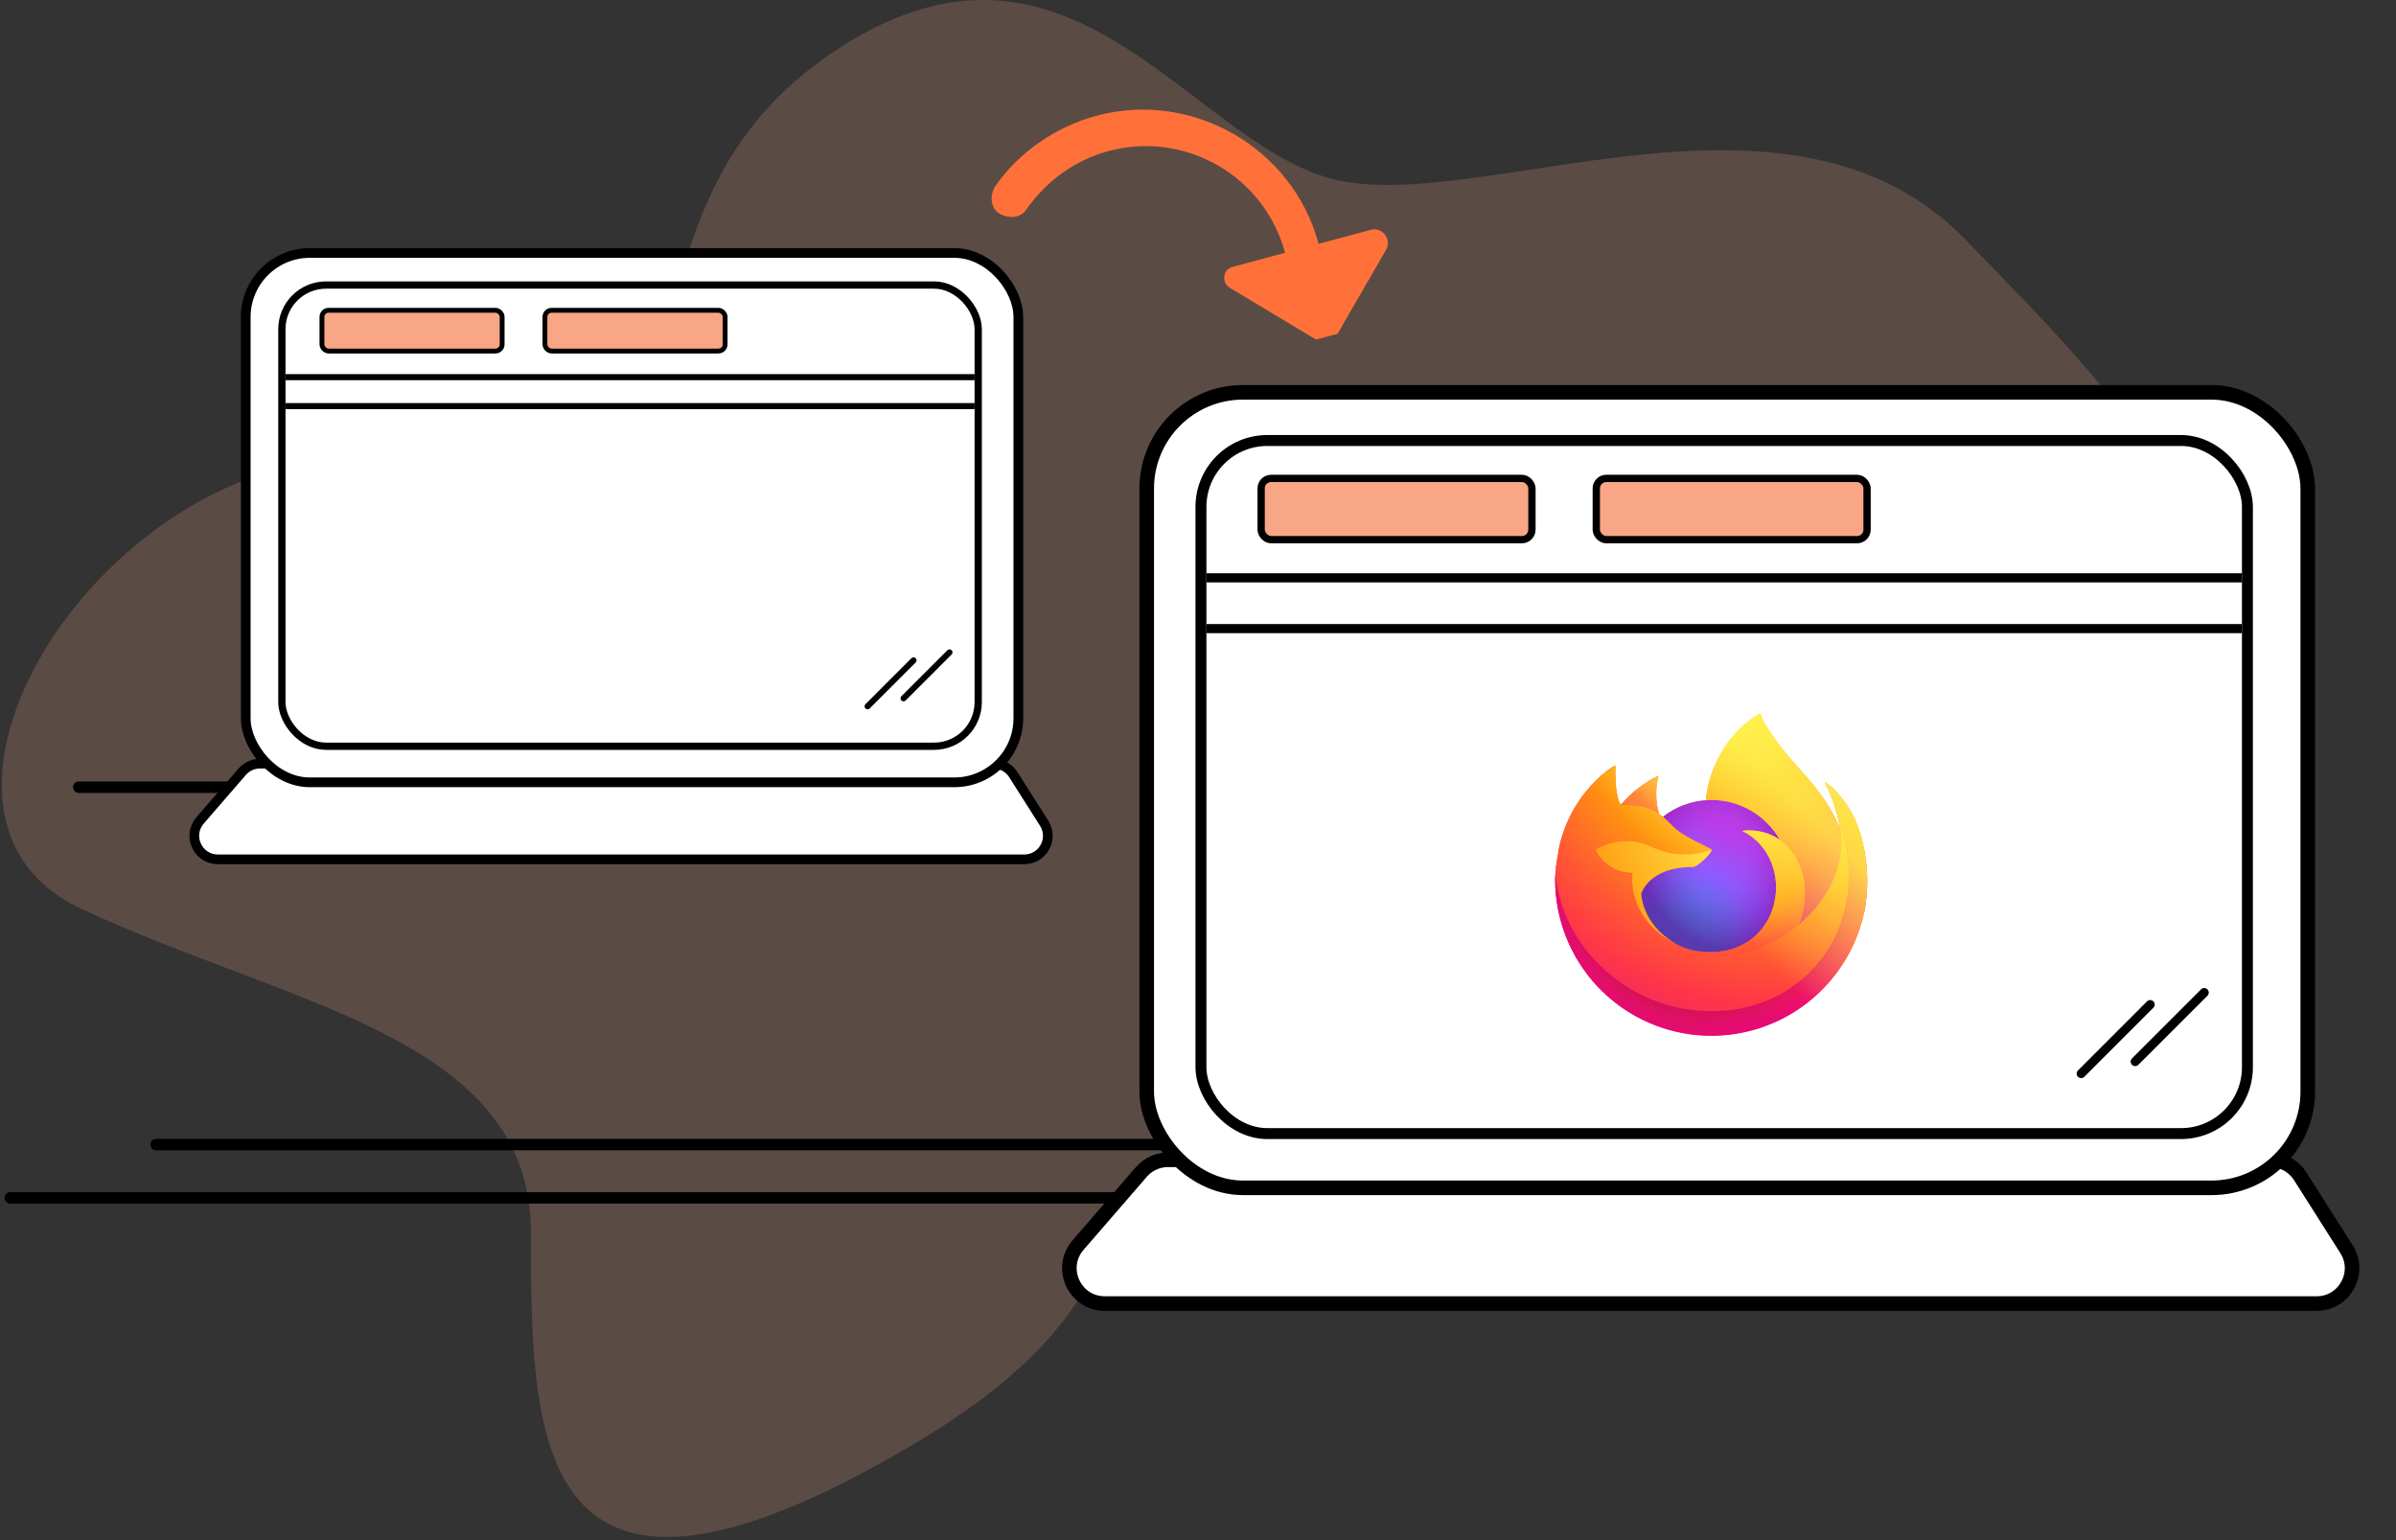 <svg width="280" height="180" viewBox="0 0 280 180" fill="none" xmlns="http://www.w3.org/2000/svg">
<rect x="0" y="0" width="280" height="180" fill="#333333" stroke="none"/>
<path d="M45.439 53.693C90.122 58.43 68.373 26.456 96.449 6.719C124.524 -13.019 138.76 16.587 155.763 20.929C172.766 25.272 209.146 6.719 229.708 28.035C250.27 49.351 282.3 78.168 240.384 124.353C203.501 164.994 193.724 114.089 155.763 127.511C117.414 141.069 141.132 150.406 101.589 171.723C62.047 193.039 62.047 166.986 62.047 144.09C62.047 121.195 33.971 117.642 9.455 106.195C-15.062 94.747 13.395 50.296 45.439 53.693Z" fill="#FCAC8D" fill-opacity="0.2"/>
<path d="M144.007 31.199L150.171 29.547C147.768 20.582 138.532 15.249 129.566 17.651C125.644 18.702 122.377 21.079 119.971 24.427C119.355 25.492 117.879 25.587 116.814 24.972C115.748 24.357 115.653 22.881 116.268 21.815C119.084 17.757 123.397 14.8 128.16 13.524C139.367 10.521 151.09 17.289 154.093 28.496L160.257 26.845C161.378 26.544 162.594 27.72 162.053 29.066L156.31 39.013L153.789 39.688L143.767 33.665C142.701 33.05 142.886 31.499 144.007 31.199V31.199Z" fill="#FF7139"/>
<path d="M18.242 133.771H140.74" stroke="black" stroke-width="1.336" stroke-linecap="round" stroke-linejoin="round"/>
<path d="M1.205 140H175.775" stroke="black" stroke-width="1.336" stroke-linecap="round" stroke-linejoin="round"/>
<path d="M9.205 92H113.775" stroke="black" stroke-width="1.336" stroke-linecap="round" stroke-linejoin="round"/>
<path d="M25.459 100.433H119.699C121.866 100.433 123.181 98.041 122.02 96.211L118.412 90.527C117.908 89.733 117.033 89.251 116.092 89.251H30.378C29.58 89.251 28.822 89.598 28.3 90.201L23.381 95.885C21.84 97.666 23.105 100.433 25.459 100.433Z" fill="white" stroke="black" stroke-width="1.134"/>
<rect x="28.719" y="29.567" width="90.286" height="61.865" rx="7.486" fill="white" stroke="black" stroke-width="1.134"/>
<g clip-path="url(#clip0_3271_22649)">
<rect x="33.365" y="33.739" width="80.525" height="53.052" rx="4.737" fill="white" fill-opacity="0.1"/>
<rect x="37.623" y="36.262" width="21.057" height="4.764" rx="0.777" fill="#F8A685" stroke="black" stroke-width="0.567"/>
<rect x="30.835" y="44.081" width="84.382" height="3.382" stroke="black" stroke-width="0.709"/>
<rect x="63.683" y="36.262" width="21.057" height="4.764" rx="0.777" fill="#F8A685" stroke="black" stroke-width="0.567"/>
<path d="M106.757 77.179L101.387 82.55" stroke="black" stroke-width="0.701" stroke-linecap="round" stroke-linejoin="round"/>
<path d="M110.96 76.245L105.59 81.616" stroke="black" stroke-width="0.701" stroke-linecap="round" stroke-linejoin="round"/>
</g>
<rect x="32.94" y="33.313" width="81.376" height="53.902" rx="5.162" stroke="black" stroke-width="0.85"/>
<path d="M129.107 152.35H270.73C273.987 152.35 275.963 148.756 274.218 146.005L268.797 137.463C268.039 136.269 266.723 135.546 265.309 135.546H136.499C135.3 135.546 134.16 136.067 133.375 136.973L125.983 145.515C123.668 148.191 125.568 152.35 129.107 152.35Z" fill="white" stroke="black" stroke-width="1.704"/>
<rect x="134.006" y="45.852" width="135.682" height="92.972" rx="11.249" fill="white" stroke="black" stroke-width="1.704"/>
<g clip-path="url(#clip1_3271_22649)">
<rect x="140.984" y="52.121" width="121.014" height="79.727" rx="7.118" fill="white" fill-opacity="0.1"/>
<rect x="147.379" y="55.913" width="31.645" height="7.159" rx="1.168" fill="#F8A685" stroke="black" stroke-width="0.852"/>
<rect x="136.737" y="67.532" width="126.935" height="5.935" stroke="black" stroke-width="1.065"/>
<rect x="186.543" y="55.913" width="31.645" height="7.159" rx="1.168" fill="#F8A685" stroke="black" stroke-width="0.852"/>
<path d="M251.276 117.404L243.205 125.475" stroke="black" stroke-width="1.053" stroke-linecap="round" stroke-linejoin="round"/>
<path d="M257.592 116L249.521 124.071" stroke="black" stroke-width="1.053" stroke-linecap="round" stroke-linejoin="round"/>
<path d="M216.885 96.028C216.091 94.118 214.481 92.057 213.222 91.406C214.12 93.146 214.743 95.016 215.069 96.947L215.074 96.975C213.011 91.832 209.51 89.754 206.65 85.237C206.503 85.008 206.36 84.775 206.221 84.541C206.15 84.417 206.083 84.291 206.021 84.162C205.896 83.923 205.801 83.67 205.737 83.407C205.729 83.398 205.718 83.392 205.706 83.391C205.694 83.387 205.682 83.387 205.67 83.391L205.662 83.396L205.651 83.405L205.656 83.391C201.069 86.075 199.513 91.046 199.374 93.533C197.541 93.659 195.789 94.335 194.347 95.471C194.196 95.343 194.038 95.223 193.873 95.112C193.458 93.656 193.441 92.116 193.823 90.651C192.139 91.467 190.643 92.624 189.429 94.048H189.421C188.696 93.129 188.747 90.105 188.788 89.473C188.577 89.559 188.371 89.668 188.181 89.799C187.541 90.253 186.945 90.765 186.396 91.328C185.771 91.961 185.2 92.646 184.689 93.374C183.515 95.038 182.682 96.918 182.238 98.905L182.216 99.025C182.18 99.184 182.057 99.988 182.035 100.167L182.03 100.206C181.871 101.035 181.773 101.876 181.734 102.72V102.815C181.736 107.387 183.454 111.793 186.548 115.159C189.642 118.526 193.886 120.61 198.442 120.998C202.998 121.386 207.534 120.051 211.152 117.256C214.771 114.461 217.209 110.41 217.985 105.903L218.068 105.196C218.443 102.088 218.035 98.936 216.882 96.026L216.885 96.028ZM195.842 110.32C195.926 110.362 196.007 110.404 196.093 110.443L196.107 110.451C196.018 110.409 195.93 110.365 195.842 110.32V110.32ZM215.074 96.981V96.964L215.077 96.984H215.074V96.981Z" fill="url(#paint0_linear_3271_22649)"/>
<path d="M216.885 96.028C216.091 94.12 214.482 92.057 213.223 91.405C214.122 93.146 214.745 95.015 215.072 96.947V96.983C216.48 101.01 216.278 105.425 214.507 109.306C212.412 113.795 207.35 118.399 199.421 118.173C190.858 117.928 183.311 111.573 181.905 103.246C181.646 101.937 181.905 101.269 182.033 100.202C181.857 101.032 181.759 101.875 181.74 102.723V102.817C181.755 107.382 183.479 111.776 186.572 115.132C189.665 118.489 193.903 120.566 198.451 120.953C203 121.34 207.528 120.01 211.144 117.224C214.76 114.438 217.202 110.399 217.988 105.903C218.018 105.669 218.043 105.435 218.071 105.196C218.447 102.088 218.04 98.936 216.888 96.025H216.885V96.028Z" fill="url(#paint1_radial_3271_22649)"/>
<path d="M216.885 96.028C216.091 94.12 214.482 92.057 213.223 91.405C214.122 93.146 214.745 95.015 215.072 96.947V96.983C216.48 101.01 216.278 105.425 214.507 109.306C212.412 113.795 207.35 118.399 199.421 118.173C190.858 117.928 183.311 111.573 181.905 103.246C181.646 101.937 181.905 101.269 182.033 100.202C181.857 101.032 181.759 101.875 181.74 102.723V102.817C181.755 107.382 183.479 111.776 186.572 115.132C189.665 118.489 193.903 120.566 198.451 120.953C203 121.34 207.528 120.01 211.144 117.224C214.76 114.438 217.202 110.399 217.988 105.903C218.018 105.669 218.043 105.435 218.071 105.196C218.447 102.088 218.04 98.936 216.888 96.025H216.885V96.028Z" fill="url(#paint2_radial_3271_22649)"/>
<path d="M208.01 98.171L208.122 98.255C207.664 97.441 207.094 96.696 206.429 96.041C200.753 90.366 204.942 83.738 205.649 83.398L205.655 83.387C201.068 86.074 199.511 91.045 199.369 93.529C199.584 93.515 199.795 93.499 200.01 93.499C201.637 93.501 203.234 93.934 204.64 94.755C206.045 95.575 207.208 96.753 208.01 98.169V98.171Z" fill="url(#paint3_radial_3271_22649)"/>
<path d="M200.02 99.308C199.992 99.76 198.385 101.327 197.826 101.327C192.635 101.327 191.791 104.466 191.791 104.466C192.019 107.112 193.863 109.292 196.091 110.439C196.191 110.495 196.297 110.54 196.397 110.587C196.578 110.668 196.756 110.74 196.935 110.807C197.7 111.077 198.5 111.23 199.31 111.264C208.411 111.693 210.171 100.383 203.607 97.1C205.156 96.899 206.724 97.28 208.007 98.169C207.205 96.754 206.043 95.576 204.638 94.755C203.233 93.934 201.636 93.5 200.009 93.496C199.792 93.496 199.58 93.516 199.369 93.53C197.537 93.655 195.785 94.33 194.342 95.465C194.62 95.702 194.935 96.017 195.595 96.668C196.834 97.891 200.012 99.155 200.02 99.303V99.306V99.308Z" fill="url(#paint4_radial_3271_22649)"/>
<path d="M200.02 99.308C199.992 99.76 198.385 101.327 197.826 101.327C192.635 101.327 191.791 104.466 191.791 104.466C192.019 107.112 193.863 109.292 196.091 110.439C196.191 110.495 196.297 110.54 196.397 110.587C196.578 110.668 196.756 110.74 196.935 110.807C197.7 111.077 198.5 111.23 199.31 111.264C208.411 111.693 210.171 100.383 203.607 97.1C205.156 96.899 206.724 97.28 208.007 98.169C207.205 96.754 206.043 95.576 204.638 94.755C203.233 93.934 201.636 93.5 200.009 93.496C199.792 93.496 199.58 93.516 199.369 93.53C197.537 93.655 195.785 94.33 194.342 95.465C194.62 95.702 194.935 96.017 195.595 96.668C196.834 97.891 200.012 99.155 200.02 99.303V99.306V99.308Z" fill="url(#paint5_radial_3271_22649)"/>
<path d="M193.491 94.865C193.639 94.959 193.759 95.04 193.867 95.115C193.451 93.66 193.433 92.119 193.814 90.654C192.13 91.47 190.634 92.627 189.42 94.052C189.509 94.046 192.157 93.999 193.491 94.865V94.865Z" fill="url(#paint6_radial_3271_22649)"/>
<path d="M181.898 103.249C183.307 111.573 190.854 117.93 199.418 118.173C207.346 118.395 212.409 113.795 214.5 109.306C216.272 105.425 216.476 101.01 215.068 96.983V96.949L215.074 96.977C215.72 101.21 213.57 105.304 210.206 108.078L210.195 108.1C203.645 113.438 197.373 111.319 196.106 110.456C196.018 110.414 195.929 110.37 195.842 110.325C192.021 108.498 190.442 105.02 190.782 102.034C189.875 102.048 188.984 101.798 188.216 101.315C187.449 100.832 186.838 100.137 186.457 99.314C187.46 98.7 188.603 98.353 189.778 98.305C190.952 98.258 192.12 98.512 193.168 99.044C195.332 100.024 197.791 100.121 200.025 99.314C200.016 99.163 196.839 97.899 195.6 96.679C194.94 96.028 194.625 95.713 194.346 95.476C194.195 95.349 194.037 95.23 193.873 95.12C193.748 95.035 193.623 94.952 193.497 94.869C192.166 94.006 189.517 94.05 189.431 94.053H189.423C188.699 93.134 188.749 90.113 188.791 89.481C188.576 89.564 188.373 89.675 188.181 89.803C187.54 90.26 186.944 90.773 186.398 91.335C185.771 91.966 185.197 92.649 184.683 93.376C183.509 95.04 182.676 96.92 182.232 98.907C182.224 98.943 181.575 101.778 181.895 103.251L181.898 103.249V103.249Z" fill="url(#paint7_radial_3271_22649)"/>
<path d="M206.424 96.042C207.093 96.696 207.664 97.443 208.123 98.256C208.221 98.331 208.318 98.406 208.396 98.479C212.534 102.294 210.365 107.688 210.206 108.07C213.567 105.302 215.715 101.202 215.071 96.972C213.005 91.823 209.502 89.746 206.647 85.228C206.5 84.999 206.357 84.767 206.218 84.532C206.147 84.409 206.08 84.282 206.018 84.153C205.893 83.915 205.797 83.661 205.734 83.399C205.726 83.39 205.715 83.384 205.703 83.382C205.691 83.379 205.679 83.379 205.667 83.382L205.659 83.388L205.647 83.396C204.94 83.73 200.752 90.361 206.427 96.034V96.042H206.424Z" fill="url(#paint8_radial_3271_22649)"/>
<path d="M208.397 98.481C208.309 98.403 208.217 98.329 208.121 98.259L208.01 98.175C206.726 97.285 205.157 96.904 203.607 97.106C210.174 100.389 208.411 111.695 199.31 111.269C198.5 111.237 197.699 111.083 196.935 110.813C196.754 110.744 196.576 110.669 196.4 110.59C196.297 110.545 196.194 110.498 196.094 110.445L196.105 110.453C197.372 111.319 203.641 113.436 210.196 108.097L210.205 108.075C210.366 107.694 212.535 102.299 208.394 98.484L208.397 98.481Z" fill="url(#paint9_radial_3271_22649)"/>
<path d="M191.791 104.464C191.791 104.464 192.632 101.326 197.826 101.326C198.385 101.326 199.992 99.758 200.02 99.304C197.788 100.112 195.328 100.015 193.167 99.034C192.118 98.502 190.951 98.247 189.776 98.294C188.601 98.342 187.457 98.689 186.455 99.304C186.836 100.127 187.446 100.821 188.213 101.304C188.98 101.787 189.871 102.037 190.777 102.025C190.44 105.01 192.019 108.485 195.837 110.315L196.091 110.44C193.863 109.287 192.019 107.11 191.791 104.467V104.464Z" fill="url(#paint10_radial_3271_22649)"/>
<path d="M216.885 96.028C216.091 94.118 214.481 92.057 213.22 91.406C214.119 93.146 214.742 95.016 215.069 96.948L215.074 96.975C213.008 91.832 209.51 89.754 206.65 85.237C206.503 85.008 206.36 84.776 206.221 84.541C206.149 84.417 206.081 84.291 206.018 84.162C205.893 83.923 205.798 83.67 205.734 83.408C205.727 83.399 205.717 83.393 205.706 83.391C205.694 83.387 205.682 83.387 205.67 83.391L205.662 83.397L205.648 83.405L205.656 83.391C201.069 86.076 199.513 91.046 199.374 93.533C199.585 93.519 199.797 93.503 200.014 93.503C201.641 93.505 203.238 93.939 204.643 94.759C206.048 95.579 207.21 96.757 208.012 98.173C206.729 97.284 205.161 96.902 203.612 97.103C210.176 100.39 208.416 111.693 199.315 111.27C198.505 111.236 197.704 111.081 196.94 110.81C196.758 110.742 196.579 110.669 196.402 110.59C196.299 110.543 196.196 110.498 196.096 110.443L196.107 110.451C196.018 110.409 195.93 110.365 195.842 110.32L196.093 110.443C193.865 109.293 192.024 107.115 191.793 104.472C191.793 104.472 192.637 101.331 197.828 101.331C198.39 101.331 199.997 99.763 200.025 99.309C200.017 99.161 196.839 97.897 195.6 96.677C194.94 96.026 194.625 95.711 194.347 95.474C194.196 95.347 194.038 95.228 193.873 95.118C193.458 93.661 193.44 92.119 193.823 90.654C192.139 91.47 190.643 92.627 189.429 94.051H189.421C188.696 93.132 188.749 90.111 188.791 89.478C188.577 89.562 188.373 89.674 188.178 89.802C187.541 90.258 186.945 90.768 186.396 91.331C185.772 91.963 185.199 92.648 184.689 93.377V93.38V93.377C183.515 95.041 182.682 96.921 182.238 98.908L182.216 99.028C182.18 99.189 182.027 100.002 182.005 100.181C181.865 101.022 181.773 101.871 181.734 102.726V102.821C181.745 107.388 183.467 111.785 186.561 115.145C189.654 118.506 193.895 120.584 198.446 120.972C202.997 121.359 207.527 120.027 211.144 117.238C214.761 114.449 217.202 110.406 217.985 105.906L218.068 105.202C218.444 102.093 218.036 98.939 216.882 96.028H216.885ZM215.074 96.967V96.984V96.964V96.967Z" fill="url(#paint11_linear_3271_22649)"/>
</g>
<rect x="140.345" y="51.482" width="122.291" height="81.004" rx="7.757" stroke="black" stroke-width="1.278"/>
<defs>
<linearGradient id="paint0_linear_3271_22649" x1="214.467" y1="89.222" x2="184.157" y2="118.466" gradientUnits="userSpaceOnUse">
<stop offset="0.048" stop-color="#FFF44F"/>
<stop offset="0.111" stop-color="#FFE847"/>
<stop offset="0.225" stop-color="#FFC830"/>
<stop offset="0.368" stop-color="#FF980E"/>
<stop offset="0.401" stop-color="#FF8B16"/>
<stop offset="0.462" stop-color="#FF672A"/>
<stop offset="0.534" stop-color="#FF3647"/>
<stop offset="0.705" stop-color="#E31587"/>
</linearGradient>
<radialGradient id="paint1_radial_3271_22649" cx="0" cy="0" r="1" gradientUnits="userSpaceOnUse" gradientTransform="translate(213.295 87.629) scale(38.062 38.062)">
<stop offset="0.129" stop-color="#FFBD4F"/>
<stop offset="0.186" stop-color="#FFAC31"/>
<stop offset="0.247" stop-color="#FF9D17"/>
<stop offset="0.283" stop-color="#FF980E"/>
<stop offset="0.403" stop-color="#FF563B"/>
<stop offset="0.467" stop-color="#FF3750"/>
<stop offset="0.71" stop-color="#F5156C"/>
<stop offset="0.782" stop-color="#EB0878"/>
<stop offset="0.86" stop-color="#E50080"/>
</radialGradient>
<radialGradient id="paint2_radial_3271_22649" cx="0" cy="0" r="1" gradientUnits="userSpaceOnUse" gradientTransform="translate(199.162 103.174) scale(38.062 38.062)">
<stop offset="0.3" stop-color="#960E18"/>
<stop offset="0.351" stop-color="#B11927" stop-opacity="0.74"/>
<stop offset="0.435" stop-color="#DB293D" stop-opacity="0.343"/>
<stop offset="0.497" stop-color="#F5334B" stop-opacity="0.094"/>
<stop offset="0.53" stop-color="#FF3750" stop-opacity="0"/>
</radialGradient>
<radialGradient id="paint3_radial_3271_22649" cx="0" cy="0" r="1" gradientUnits="userSpaceOnUse" gradientTransform="translate(203.875 79.148) scale(27.572 27.572)">
<stop offset="0.132" stop-color="#FFF44F"/>
<stop offset="0.252" stop-color="#FFDC3E"/>
<stop offset="0.506" stop-color="#FF9D12"/>
<stop offset="0.526" stop-color="#FF980E"/>
</radialGradient>
<radialGradient id="paint4_radial_3271_22649" cx="0" cy="0" r="1" gradientUnits="userSpaceOnUse" gradientTransform="translate(194.924 113.066) scale(18.122 18.122)">
<stop offset="0.353" stop-color="#3A8EE6"/>
<stop offset="0.472" stop-color="#5C79F0"/>
<stop offset="0.669" stop-color="#9059FF"/>
<stop offset="1" stop-color="#C139E6"/>
</radialGradient>
<radialGradient id="paint5_radial_3271_22649" cx="0" cy="0" r="1" gradientUnits="userSpaceOnUse" gradientTransform="translate(201.003 99.907) rotate(-13.592) scale(9.61 11.251)">
<stop offset="0.206" stop-color="#9059FF" stop-opacity="0"/>
<stop offset="0.278" stop-color="#8C4FF3" stop-opacity="0.064"/>
<stop offset="0.747" stop-color="#7716A8" stop-opacity="0.45"/>
<stop offset="0.975" stop-color="#6E008B" stop-opacity="0.6"/>
</radialGradient>
<radialGradient id="paint6_radial_3271_22649" cx="0" cy="0" r="1" gradientUnits="userSpaceOnUse" gradientTransform="translate(198.691 86.215) scale(13.039 13.039)">
<stop stop-color="#FFE226"/>
<stop offset="0.121" stop-color="#FFDB27"/>
<stop offset="0.295" stop-color="#FFC82A"/>
<stop offset="0.502" stop-color="#FFA930"/>
<stop offset="0.732" stop-color="#FF7E37"/>
<stop offset="0.792" stop-color="#FF7139"/>
</radialGradient>
<radialGradient id="paint7_radial_3271_22649" cx="0" cy="0" r="1" gradientUnits="userSpaceOnUse" gradientTransform="translate(209.053 77.734) scale(55.633 55.633)">
<stop offset="0.113" stop-color="#FFF44F"/>
<stop offset="0.456" stop-color="#FF980E"/>
<stop offset="0.622" stop-color="#FF5634"/>
<stop offset="0.716" stop-color="#FF3647"/>
<stop offset="0.904" stop-color="#E31587"/>
</radialGradient>
<radialGradient id="paint8_radial_3271_22649" cx="0" cy="0" r="1" gradientUnits="userSpaceOnUse" gradientTransform="translate(204.43 80.82) rotate(83.976) scale(40.769 26.756)">
<stop stop-color="#FFF44F"/>
<stop offset="0.06" stop-color="#FFE847"/>
<stop offset="0.168" stop-color="#FFC830"/>
<stop offset="0.304" stop-color="#FF980E"/>
<stop offset="0.356" stop-color="#FF8B16"/>
<stop offset="0.455" stop-color="#FF672A"/>
<stop offset="0.57" stop-color="#FF3647"/>
<stop offset="0.737" stop-color="#E31587"/>
</radialGradient>
<radialGradient id="paint9_radial_3271_22649" cx="0" cy="0" r="1" gradientUnits="userSpaceOnUse" gradientTransform="translate(198.692 90.926) scale(34.727 34.727)">
<stop offset="0.137" stop-color="#FFF44F"/>
<stop offset="0.48" stop-color="#FF980E"/>
<stop offset="0.592" stop-color="#FF5634"/>
<stop offset="0.655" stop-color="#FF3647"/>
<stop offset="0.904" stop-color="#E31587"/>
</radialGradient>
<radialGradient id="paint10_radial_3271_22649" cx="0" cy="0" r="1" gradientUnits="userSpaceOnUse" gradientTransform="translate(207.642 92.812) scale(38.011 38.011)">
<stop offset="0.094" stop-color="#FFF44F"/>
<stop offset="0.231" stop-color="#FFE141"/>
<stop offset="0.509" stop-color="#FFAF1E"/>
<stop offset="0.626" stop-color="#FF980E"/>
</radialGradient>
<linearGradient id="paint11_linear_3271_22649" x1="214.1" y1="89.069" x2="188.312" y2="114.859" gradientUnits="userSpaceOnUse">
<stop offset="0.167" stop-color="#FFF44F" stop-opacity="0.8"/>
<stop offset="0.266" stop-color="#FFF44F" stop-opacity="0.634"/>
<stop offset="0.489" stop-color="#FFF44F" stop-opacity="0.217"/>
<stop offset="0.6" stop-color="#FFF44F" stop-opacity="0"/>
</linearGradient>
<clipPath id="clip0_3271_22649">
<rect x="33.365" y="33.739" width="80.525" height="53.052" rx="4.737" fill="white"/>
</clipPath>
<clipPath id="clip1_3271_22649">
<rect x="140.984" y="52.121" width="121.014" height="79.727" rx="7.118" fill="white"/>
</clipPath>
</defs>
</svg>
